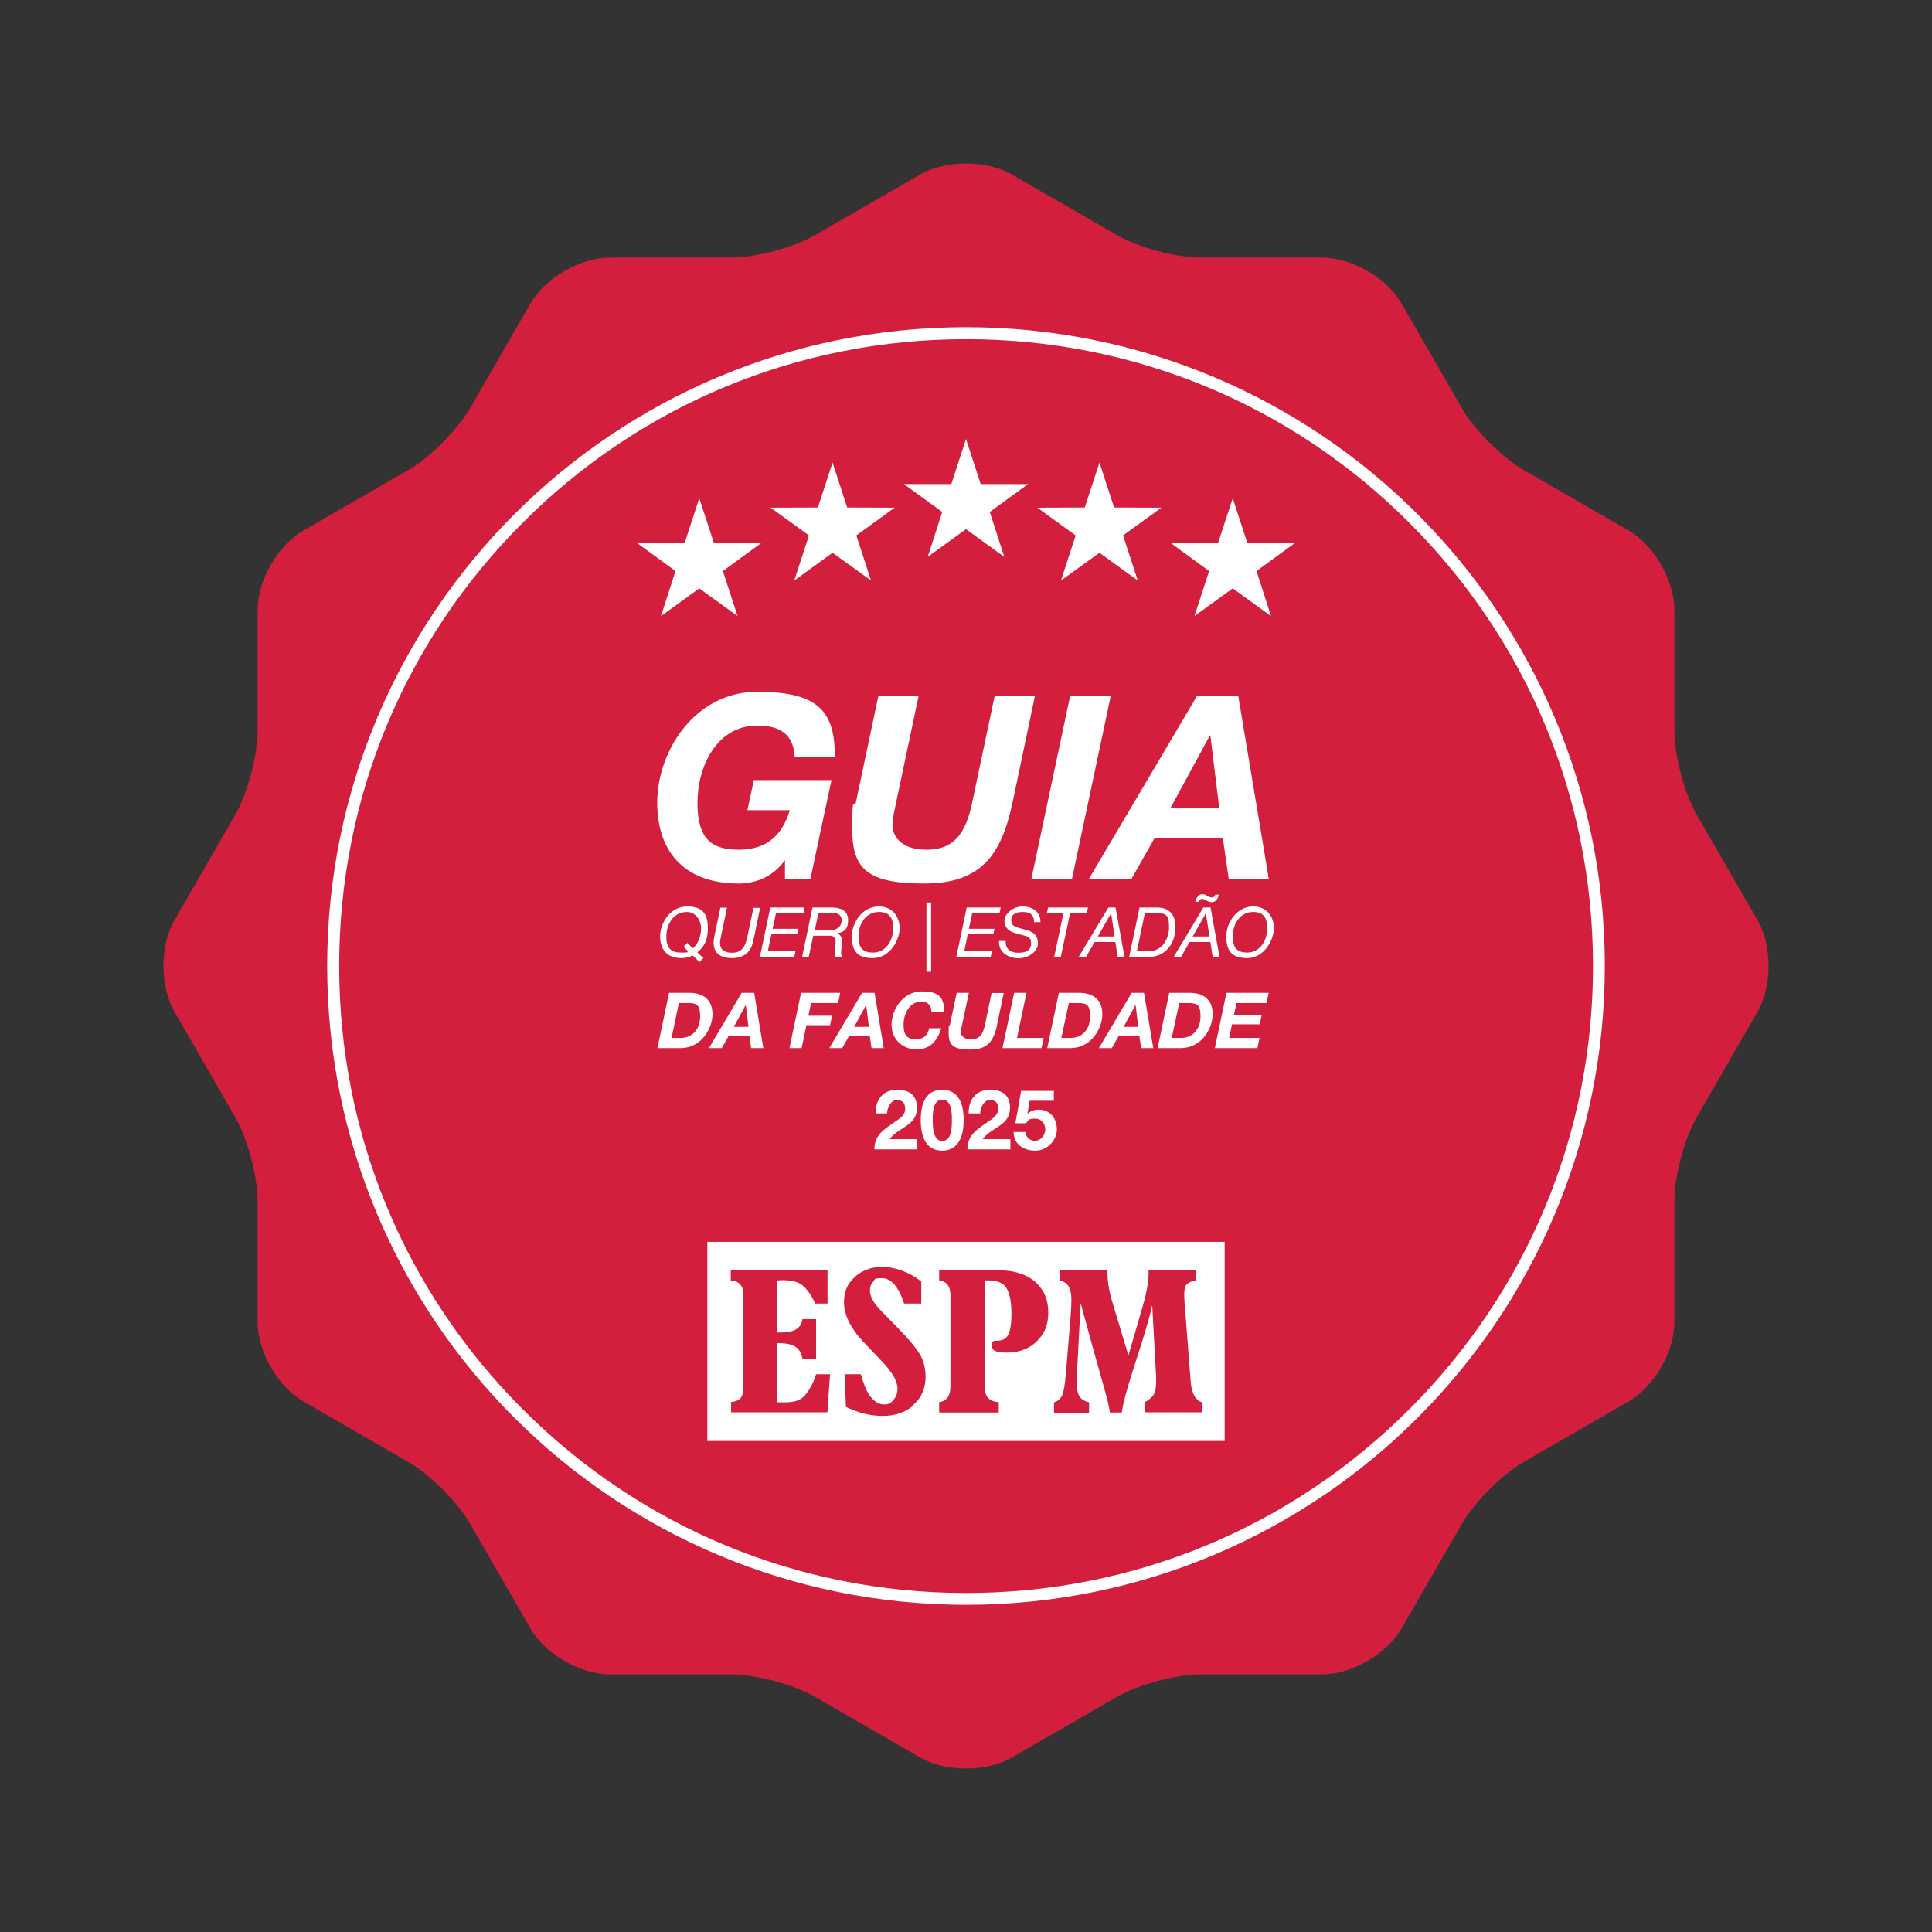 <?xml version="1.0" encoding="UTF-8"?>
<svg id="Layer_1" xmlns="http://www.w3.org/2000/svg" version="1.1" viewBox="0 0 1080 1080">
  <rect x="0" y="0" width="1080" height="1080" fill="#333333" stroke="none"/>
  <!-- Generator: Adobe Illustrator 29.1.0, SVG Export Plug-In . SVG Version: 2.1.0 Build 142)  -->
  <defs>
    <style>
      .st0 {
        fill-rule: evenodd;
      }

      .st0, .st1 {
        fill: #fff;
      }

      .st2 {
        fill: #d41e3d;
      }
    </style>
  </defs>
  <g>
    <path class="st2" d="M982.4,514.3l-33.9-58.8c-6.8-11.7-12.5-33.1-12.5-46.6v-67.9c0-16.6-11.3-36.2-25.7-44.5l-58.8-33.9c-11.7-6.8-27.4-22.4-34.1-34.1l-33.9-58.8c-8.3-14.4-27.8-25.7-44.5-25.7h-67.9c-13.5,0-34.9-5.7-46.6-12.5l-58.8-33.9c-6.9-4-16-6.2-25.7-6.2s-18.8,2.2-25.7,6.2l-58.8,33.9c-11.7,6.8-33.1,12.5-46.6,12.5h-67.9c-16.6,0-36.2,11.3-44.5,25.7l-33.9,58.8c-6.8,11.7-22.4,27.4-34.1,34.1l-58.8,33.9c-14.4,8.3-25.7,27.9-25.7,44.5v67.9c0,13.5-5.7,34.9-12.5,46.6l-33.9,58.8c-8.3,14.4-8.3,37,0,51.4l33.9,58.8c6.8,11.7,12.5,33.1,12.5,46.6v67.9c0,16.6,11.3,36.2,25.7,44.5l58.8,33.9c11.7,6.8,27.4,22.4,34.1,34.1l33.9,58.8c8.3,14.4,27.9,25.7,44.5,25.7h67.9c13.5,0,34.9,5.7,46.6,12.5l58.8,33.9c6.9,4,16,6.2,25.7,6.2s18.8-2.2,25.7-6.2l58.8-33.9c11.7-6.8,33.1-12.5,46.6-12.5h67.9c16.6,0,36.2-11.3,44.5-25.7l33.9-58.8c6.8-11.7,22.4-27.4,34.1-34.1l58.8-33.9c14.4-8.3,25.7-27.8,25.7-44.5v-67.9c0-13.5,5.7-34.9,12.5-46.6l33.9-58.8c8.3-14.4,8.3-37,0-51.4h0Z"/>
    <g>
      <path class="st2" d="M787.8,292.2c-66.2-66.2-154.2-102.6-247.8-102.6s-181.6,36.4-247.8,102.6c-66.2,66.2-102.6,154.2-102.6,247.8s36.4,181.6,102.6,247.8c66.2,66.2,154.2,102.7,247.8,102.7s181.6-36.5,247.8-102.7c66.2-66.2,102.7-154.2,102.7-247.8s-36.5-181.6-102.7-247.8Z"/>
      <path class="st1" d="M540,182.9c-197.2,0-357.1,159.9-357.1,357.1s159.9,357.1,357.1,357.1,357.1-159.9,357.1-357.1-159.9-357.1-357.1-357.1ZM540,890.5c-93.6,0-181.6-36.5-247.8-102.7-66.2-66.2-102.6-154.2-102.6-247.8s36.4-181.6,102.6-247.8c66.2-66.2,154.2-102.6,247.8-102.6s181.6,36.4,247.8,102.6c66.2,66.2,102.7,154.2,102.7,247.8s-36.5,181.6-102.7,247.8-154.2,102.7-247.8,102.7Z"/>
    </g>
  </g>
  <g>
    <polygon class="st1" points="540 245.4 548.2 270.6 574.7 270.6 553.3 286.2 561.4 311.3 540 295.8 518.6 311.3 526.7 286.2 505.3 270.6 531.8 270.6 540 245.4"/>
    <polygon class="st1" points="465.4 258.6 473.6 283.7 500.1 283.8 478.7 299.3 486.9 324.5 465.4 309 444 324.5 452.2 299.3 430.8 283.8 457.2 283.7 465.4 258.6"/>
    <polygon class="st1" points="390.9 278.5 399.1 303.6 425.5 303.6 404.1 319.2 412.3 344.4 390.9 328.9 369.5 344.4 377.6 319.2 356.2 303.6 382.7 303.6 390.9 278.5"/>
    <polygon class="st1" points="614.6 258.6 622.8 283.7 649.2 283.8 627.8 299.3 636 324.5 614.6 309 593.1 324.5 601.3 299.3 579.9 283.8 606.4 283.7 614.6 258.6"/>
    <polygon class="st1" points="689.1 278.5 697.3 303.6 723.8 303.6 702.4 319.2 710.5 344.4 689.1 328.9 667.7 344.4 675.9 319.2 654.5 303.6 680.9 303.6 689.1 278.5"/>
  </g>
  <g>
    <g>
      <g>
        <path class="st1" d="M439,481h-.3c-6.7,9.2-16.2,12.9-25.8,12.9-28.8,0-45.5-16.2-45.5-45.3s21.4-61.9,55.9-61.9,43.4,11.2,43.4,36.3h-22.5c-.6-12.5-8.2-17.4-20.8-17.4-23.1,0-33.5,23.4-33.5,43s6.9,26.4,23.2,26.4,24.5-9,28.4-22.1h-23.7l3.6-16.8h43.4l-11.8,55.3h-14.2v-10.5h0Z"/>
        <path class="st1" d="M566,448.6c-6.2,29.4-17.6,45.3-49.3,45.3s-40.3-8-40.3-30.4,1.1-10.2,2.1-15.2l12.5-59.2h22.5l-12.5,59.2c-.7,3.3-2.1,9.6-2.1,12.9,0,5.2,3.6,13.8,19.2,13.8s21.7-9.8,25.1-25.2l12.8-60.6h22.5l-12.5,59.5h0Z"/>
        <path class="st1" d="M598.2,389.1h22.7l-21.7,102.4h-22.7l21.7-102.4Z"/>
        <path class="st1" d="M669.1,389.1h23.1l17.1,102.4h-22.4l-3.3-22.8h-38.3l-12.9,22.8h-23.8l60.5-102.4h0ZM654.2,451.9h27.4l-5-40.7h-.3l-22.1,40.7h0Z"/>
      </g>
      <g>
        <path class="st1" d="M391,537.8l-3.8-3.7c-1.9,1-4,1.5-6.4,1.5-7.5,0-11.8-4.5-11.8-12.1s5.7-16.8,15.2-16.8,11.5,5.4,11.5,12.2-2.1,10.4-5.9,13.5l3.4,3.2-2.1,2.2h0ZM384.2,527.1l3.1,3c3.1-2.5,4.6-7,4.6-11.2s-2.8-9.1-7.9-9.1c-7.7,0-11.5,7.1-11.5,13.7s2.6,9,8.2,9,2.8-.3,3.9-.8l-2.5-2.4,2.1-2.2h0Z"/>
        <path class="st1" d="M421.5,523.9c-.5,2.2-.9,4.2-1.4,5.3-1.9,4.5-6.1,6.4-10.8,6.4-8.2,0-11.6-4.3-10-12l3.4-16.2h3.7l-3.6,17.2c-1.2,5.4,1.2,8,6.5,8s7.3-3.4,8.4-8.6l3.5-16.5h3.7l-3.4,16.5h0Z"/>
        <path class="st1" d="M430.8,507.3h19l-.6,3.1h-15.4l-1.9,8.8h14.3l-.6,3.1h-14.4l-2,9.5h15.5l-.7,3.1h-19.2l5.8-27.6h0Z"/>
        <path class="st1" d="M454.4,507.3h10.6c4.7,0,9.1,1.6,9.1,7s-2.5,6.9-6.2,7.4h0c2.4.8,3.1,3.3,2.8,6.1-.2,2.5-1.1,4.9,0,7.1h-3.8c-.4-1-.5-3.1,0-5.9.9-5-1-5.8-2.7-5.9h-9.6l-2.5,11.8h-3.7l5.8-27.6h0ZM455.4,520h8.3c5.8,0,6.8-3.5,6.8-5.5,0-3.4-2.7-4.2-5.4-4.2h-7.6l-2,9.6h0Z"/>
        <path class="st1" d="M491.4,506.7c7.1,0,11.5,5.4,11.5,12.2s-5.6,16.7-14.9,16.7-11.8-4.5-11.8-12.1,5.7-16.8,15.2-16.8h0ZM488.1,532.5c7.3,0,11.2-7,11.2-13.6s-2.8-9.1-7.9-9.1c-7.7,0-11.5,7.1-11.5,13.7s2.6,9,8.2,9Z"/>
        <path class="st1" d="M517.9,504.5h2.6v38.7h-2.6v-38.7Z"/>
        <path class="st1" d="M540.4,507.3h19l-.6,3.1h-15.3l-1.9,8.8h14.3l-.6,3.1h-14.3l-2,9.5h15.5l-.7,3.1h-19.2l5.8-27.6h0Z"/>
        <path class="st1" d="M578,515.5c.1-4.4-2.5-5.7-6.3-5.7s-6.4,1.3-6.4,4.5,2,3.7,4.5,4.5l3.7,1c3.4.9,6.7,2.5,6.7,7.5s-5.8,8.4-10.8,8.4-11.4-2.9-10.9-9.7h3.7c-.2,5,2.9,6.6,7.3,6.6s6.9-1.6,6.9-5.3-2.2-3.8-4.9-4.6l-3.8-1c-3.3-.9-6.2-2.9-6.2-7s5.1-8,10.1-8,10.2,2.7,10,8.8h-3.7Z"/>
        <path class="st1" d="M607.5,510.4h-9.3l-5.2,24.5h-3.7l5.2-24.5h-9.3l.7-3.1h22.3l-.7,3.1h0Z"/>
        <path class="st1" d="M619.6,507.3h4l5,27.6h-3.8l-1.3-8.3h-11.6l-4.8,8.3h-4.1l16.6-27.6ZM613.6,523.5h9.5l-2-13h0l-7.4,13h0Z"/>
        <path class="st1" d="M637,507.3h9.7c6.8,0,10.4,4,10.4,10.6,0,10.4-6.2,17.1-15.3,17.1h-10.6l5.8-27.6h0ZM635.5,531.8h6.4c7.8,0,11.6-6.9,11.6-13.6s-1.5-7.8-7.6-7.8h-5.9l-4.5,21.4h0Z"/>
        <path class="st1" d="M672.7,507.3h4l5,27.6h-3.8l-1.3-8.3h-11.6l-4.8,8.3h-4.1l16.6-27.6ZM666.6,523.5h9.5l-2-13h0l-7.4,13h0ZM668.1,504.1c.6-1.8,1.6-4.2,3.8-4.2s2,.5,3,1c1,.4,1.8.9,2.5.8,1.2,0,1.5-.7,2-1.6h2c-.6,2-1.6,4.2-4,4.2s-4.3-2-5.5-1.8c-1,0-1.5.7-1.8,1.6h-2,0Z"/>
        <path class="st1" d="M700.6,506.7c7.2,0,11.5,5.4,11.5,12.2s-5.7,16.7-14.8,16.7-11.8-4.5-11.8-12.1,5.7-16.8,15.2-16.8h0ZM697.2,532.5c7.3,0,11.2-7,11.2-13.6s-2.8-9.1-7.8-9.1c-7.7,0-11.5,7.1-11.5,13.7s2.6,9,8.2,9Z"/>
      </g>
    </g>
    <g>
      <path class="st1" d="M374,555h11.2c8.6,0,13.1,4.4,13.1,12s-6,18.9-17.9,18.9h-12.9l6.5-30.9h0ZM375.4,580.2h5.2c6.9,0,10.8-5.5,10.8-12s-1.9-7.5-6.8-7.5h-5.1l-4.1,19.5h0Z"/>
      <path class="st1" d="M414.6,555h7l5.1,30.9h-6.8l-1-6.9h-11.5l-3.9,6.9h-7.2l18.3-30.9h0ZM410.1,574h8.3l-1.5-12.3h0l-6.7,12.3Z"/>
      <path class="st1" d="M447.7,555h22l-1.2,5.7h-15.1l-1.5,7.1h13.2l-1.1,5.3h-13.2l-2.7,12.8h-6.8l6.5-30.9h0Z"/>
      <path class="st1" d="M481.9,555h7l5.1,30.9h-6.8l-1-6.9h-11.5l-3.9,6.9h-7.2l18.3-30.9h0ZM477.4,574h8.3l-1.5-12.3h0l-6.7,12.3Z"/>
      <path class="st1" d="M520.7,565.7c0-3.8-2.2-5.8-5.5-5.8-7,0-10.1,7-10.1,13s2.1,8,7,8,6.7-2.9,7.3-6.1h6.8c-2.8,8.6-7.4,11.8-14.1,11.8s-13.7-4.9-13.7-13.7,6.5-18.7,16.9-18.7,12.5,4,12.4,11.5h-6.8Z"/>
      <path class="st1" d="M557.4,573c-1.9,8.9-5.3,13.7-14.9,13.7s-12.2-2.4-12.2-9.2.3-3.1.7-4.6l3.8-17.9h6.8l-3.8,17.9c-.2,1-.7,2.9-.7,3.9,0,1.6,1.1,4.2,5.8,4.2s6.5-2.9,7.6-7.6l3.8-18.3h6.8l-3.8,18h0Z"/>
      <path class="st1" d="M567,555h6.8l-5.3,25.2h14.9l-1.2,5.7h-21.8l6.5-30.9h0Z"/>
      <path class="st1" d="M591.9,555h11.2c8.7,0,13.1,4.4,13.1,12s-6,18.9-17.9,18.9h-12.9l6.5-30.9h0ZM593.4,580.2h5.2c6.9,0,10.8-5.5,10.8-12s-1.9-7.5-6.8-7.5h-5.1l-4.2,19.5h0Z"/>
      <path class="st1" d="M632.5,555h7l5.2,30.9h-6.8l-1-6.9h-11.5l-3.9,6.9h-7.2l18.3-30.9h0ZM628,574h8.3l-1.5-12.3h0l-6.7,12.3Z"/>
      <path class="st1" d="M653.6,555h11.2c8.7,0,13.1,4.4,13.1,12s-6,18.9-17.9,18.9h-12.9l6.5-30.9h0ZM655.1,580.2h5.2c6.9,0,10.8-5.5,10.8-12s-1.9-7.5-6.8-7.5h-5.1l-4.2,19.5h0Z"/>
      <path class="st1" d="M685.6,555h23.6l-1.2,5.7h-16.8l-1.4,6.6h15.5l-1.1,5.3h-15.5l-1.6,7.6h17l-1.2,5.7h-23.8l6.5-30.9h0Z"/>
    </g>
  </g>
  <path class="st0" d="M395.4,694.2v111.3h289.2v-111.3h-289.2,0ZM462.6,789.5h-53.9v-5.8c2.6-.2,4.4-1,5.4-2.3,1-1.3,1.5-3.4,1.5-6.3v-51.6c0-5-3-7.6-7.1-7.7v-5.8h54.1v18.7s-7,0-7,0c0,0-2.2-6.1-6.9-10.1-4.7-4-14.1-2.8-14.1-2.8v29.1c8.2,0,12.9-1.2,14-7.5h7.6v22.3h-7.6c-1.1-7-5.8-8.9-14-8.9v33.1h4.5c3.8,0,6.8-.7,9-2.2,2.3-1.4,6.3-7.2,8.1-13.5h7.8l-1.5,21.5h0ZM510.8,785.5c-4.5,4-10.3,6-17.4,6s-13.4-1.7-20.5-5l-.8-18.3h9.1c1.2,4.2,2.8,8.9,4.8,11.7,2.5,3.5,5.2,5.2,8.1,5.2s4-.8,5.4-2.6c1.5-1.7,2.2-3.8,2.2-6.4,0-4-2.9-9-8.6-15l-10.4-10.9c-7.3-7.7-10.9-15.4-10.9-22s2-10.6,6-14.3c4.1-3.8,9.3-5.7,15.6-5.7s15.3,2.8,21.6,8.3v12.2h-9.6c-3.1-9.5-7.3-14.2-12.4-14.2s-3.6.7-4.9,2c-1.2,1.2-1.8,2.9-1.8,5,0,3.3,2.1,7,6.3,11.3l9.2,9.4c6.3,6.4,10.4,11.5,12.5,15,2.1,3.6,3.1,8.1,3.1,12.4,0,6.4-2.2,11.7-6.8,15.7h0ZM579.5,749.9c-4.3,4.1-9.8,6.2-16.6,6.2s-8.4-1.3-8.4-4,.9-2.6,2.6-2.6c3.1,0,5.2-1,6.4-3.2,1.2-2.2,1.9-6,1.9-11.5,0-7.9-1.2-13.2-3.7-16-2.2-2.3-5.9-3.3-11.2-3v59.9c0,5.1,2.6,7.8,7.8,8.1v5.8h-33.3v-5.8c4.2-.5,6.3-3.5,6.3-8.8v-51c0-5-2.1-7.7-6.3-8.2v-5.8h32.2c9.7,0,17,2.4,22.1,7.1,4.4,4.2,6.7,9.7,6.7,16.6s-2.1,11.9-6.4,16.1h0ZM671.9,789.5h-31.8v-5.8c2.7-1.4,4.4-3.1,5.3-5,.6-1.5.9-3.9.9-7.2s0-2.1-.2-5l-2-36.9c-1,4.8-3.5,13.8-7.8,27.1l-2.9,9.1c-3.6,11.1-5.7,19.1-6.3,23.8h-6.7c-.3-2.7-1.2-6.7-2.7-12l-7.5-26.7-6.1-22.5-2.3,43.6c0,3.8.5,6.6,1.5,8.4,1,1.7,2.8,2.9,5.5,3.5v5.8h-19.6v-5.8c2.2-.6,3.7-2,4.6-4,.9-2.1,1.5-6,2-11.8l2.5-29.9c.4-4.8.6-8.7.6-11.8,0-6.3-2.1-9.8-6.4-10.5v-5.8h26.6c-.2,5.1.7,11.1,2.8,18.1l8.9,29.5,7.9-27.2c2.6-9,3.7-15.8,3.3-20.5h26.3v5.8c-2.4.5-4,1.2-4.8,2-1,1-1.5,2.8-1.5,5.5s.2,5.6.7,11.6l2.9,37.4c.5,6.7,2.7,10.5,6.4,11.6v5.8h0Z"/>
  <g>
    <path class="st1" d="M489.5,622.4c-.2-7.5,4-13.2,11.9-13.2s11.2,3.8,11.2,10.2c0,9.9-10.5,10.7-15.3,17.4h15.5v5.7h-24c0-7.6,4.7-10.7,10.3-14.6,2.8-2,6.9-4,6.9-8s-2.1-5-4.9-5-5.2,4.1-5.2,7.5h-6.4Z"/>
    <path class="st1" d="M526.7,609.2c6.5,0,12,4.1,12,16.9s-5.5,17.1-12,17.1-12-4.1-12-17.1,5.5-16.9,12-16.9ZM526.7,637.8c5.4,0,5.4-8,5.4-11.7s0-11.4-5.4-11.4-5.3,8-5.3,11.4,0,11.7,5.3,11.7Z"/>
    <path class="st1" d="M541.5,622.4c-.2-7.5,4-13.2,11.9-13.2s11.2,3.8,11.2,10.2c0,9.9-10.5,10.7-15.3,17.4h15.5v5.7h-24c0-7.6,4.7-10.7,10.3-14.6,2.8-2,6.9-4,6.9-8s-2.1-5-4.9-5-5.2,4.1-5.2,7.5h-6.4Z"/>
    <path class="st1" d="M589.1,615.3h-13.5l-1.3,7.4h0c1.8-1.7,3.8-2.4,6.4-2.4,6.4,0,10.1,5,10.1,11.1s-5.6,11.9-12.1,11.8c-6.4,0-12-3.5-12.1-10.4h6.6c.3,2.9,2.4,4.9,5.4,4.9s5.7-3,5.7-6.3-2.1-6.1-5.7-6.1-3.7.8-5,2.6h-6l3.2-18.1h18.3v5.5Z"/>
  </g>
</svg>